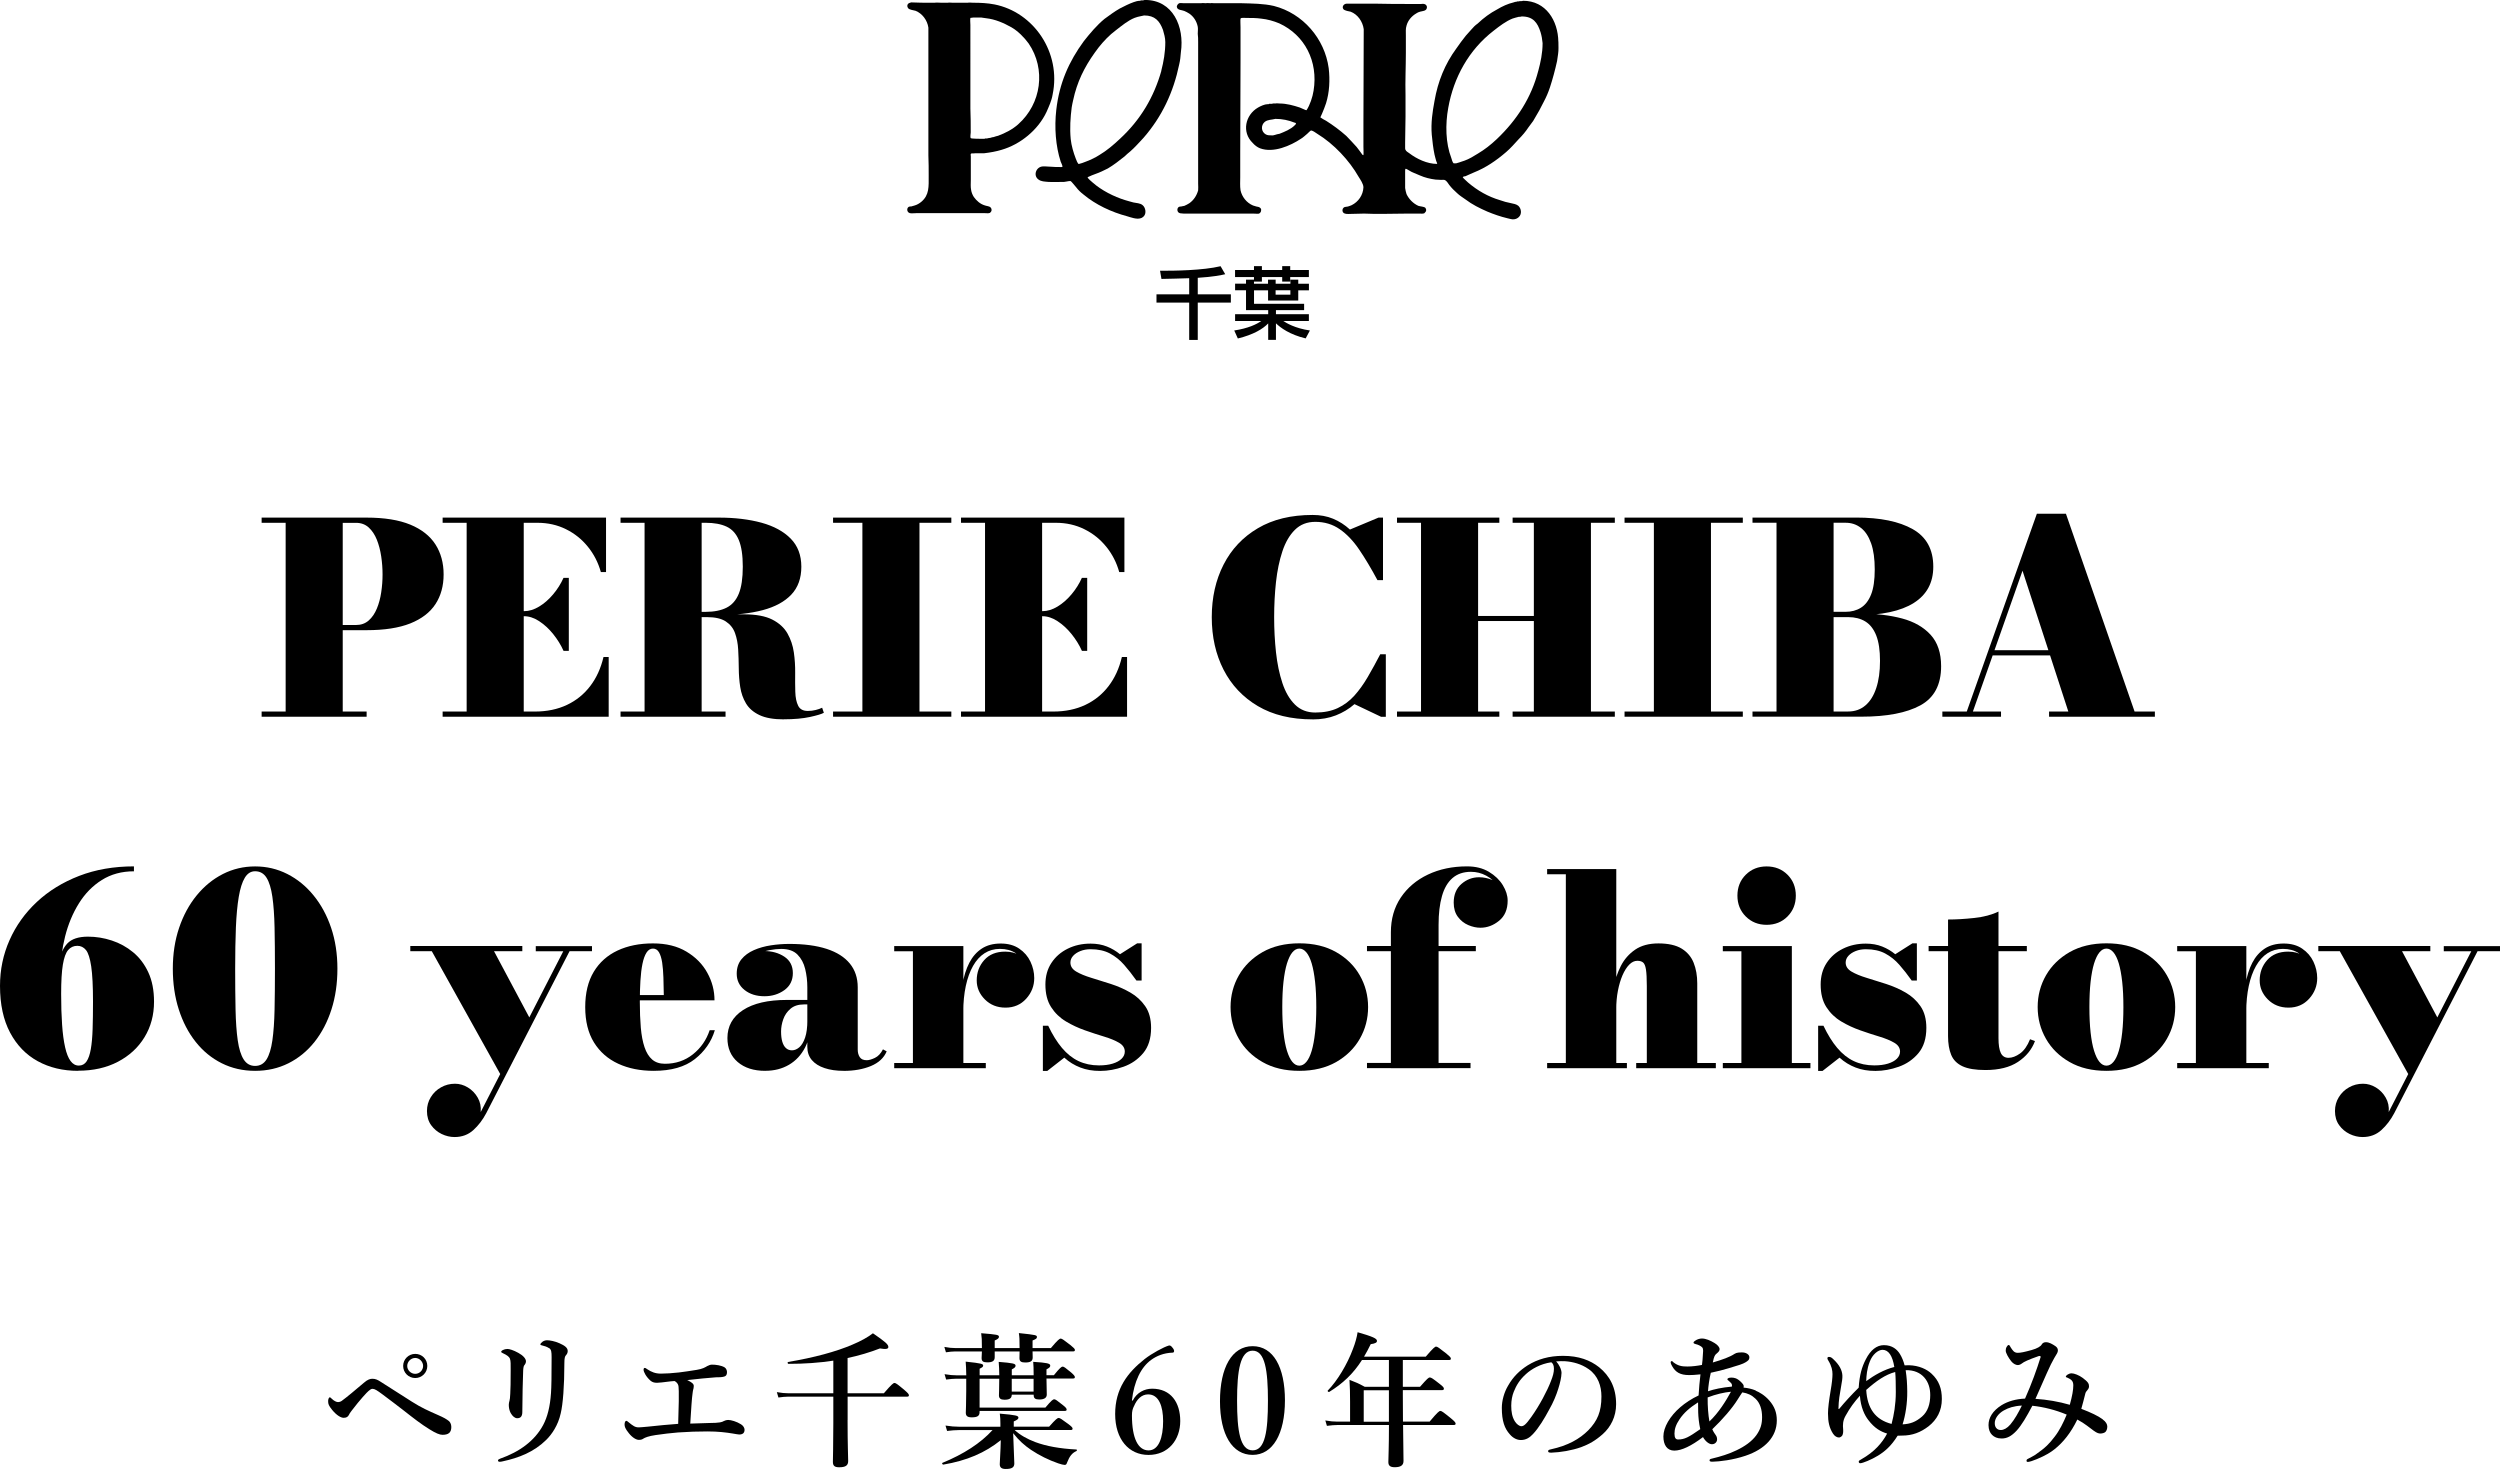 <?xml version="1.0" encoding="UTF-8"?><svg id="_レイヤー_2" xmlns="http://www.w3.org/2000/svg" viewBox="0 0 583.84 343.07"><defs><style>.cls-1{fill-rule:evenodd;}</style></defs><g id="_レイヤー_2-2"><path d="m85.62,120.88c4.15,0,7.55.55,10.2,1.64,2.65,1.1,4.6,2.64,5.87,4.62,1.27,1.98,1.91,4.32,1.91,7.01s-.64,5-1.91,6.94c-1.27,1.94-3.23,3.44-5.87,4.5-2.65,1.05-6.04,1.58-10.2,1.58h-5.58v19h5.58v1.21h-24.52v-1.21h5.61v-44.08h-5.61v-1.21h24.52Zm-5.58,25.08h3.1c1.18,0,2.16-.35,2.96-1.05.8-.7,1.43-1.63,1.91-2.79.48-1.16.82-2.43,1.02-3.81.21-1.38.31-2.77.31-4.15s-.1-2.78-.31-4.2c-.21-1.42-.55-2.72-1.02-3.91-.48-1.19-1.11-2.14-1.91-2.87-.8-.72-1.78-1.08-2.96-1.08h-3.1v23.87Z"/><path d="m103.37,167.38v-1.21h5.61v-44.08h-5.61v-1.21h38.16v12.71h-1.21c-.62-2.21-1.63-4.19-3.04-5.92-1.41-1.74-3.11-3.1-5.12-4.09-2-.99-4.22-1.49-6.63-1.49h-3.22v44.08h2.6c2.81,0,5.31-.52,7.49-1.55,2.18-1.03,3.99-2.5,5.44-4.4,1.45-1.9,2.48-4.16,3.1-6.79h1.21v13.95h-38.78Zm28.24-15.38c-.62-1.38-1.43-2.69-2.42-3.92-.99-1.23-2.08-2.23-3.27-3.01-1.19-.78-2.36-1.16-3.52-1.16h-1.77v-1.18h1.77c1.16,0,2.33-.36,3.5-1.07,1.18-.71,2.27-1.66,3.27-2.85,1-1.19,1.81-2.47,2.43-3.86h1.24v17.05h-1.24Z"/><path d="m156.14,143.63v-.74h8.65c1.98,0,3.62-.33,4.9-.98,1.28-.65,2.23-1.74,2.85-3.27.62-1.53.93-3.63.93-6.29s-.31-4.74-.93-6.23c-.62-1.49-1.57-2.53-2.85-3.13-1.28-.6-2.91-.9-4.9-.9h-19.87v-1.21h22.97c3.72,0,7.03.4,9.94,1.19,2.9.8,5.18,2.04,6.83,3.72,1.65,1.68,2.48,3.87,2.48,6.56s-.78,4.86-2.34,6.51c-1.56,1.65-3.78,2.86-6.67,3.63-2.88.76-6.3,1.15-10.25,1.15h-11.75Zm-11.22,23.75v-1.21h24.52v1.21h-24.52Zm5.61-.65v-45.35h13.33v45.35h-13.33Zm32.55,1.27c-2.42,0-4.33-.34-5.73-1.01-1.41-.67-2.45-1.58-3.13-2.71-.68-1.14-1.13-2.41-1.35-3.83-.22-1.42-.33-2.88-.34-4.39-.01-1.51-.06-2.97-.14-4.39-.08-1.42-.33-2.69-.74-3.83-.41-1.14-1.13-2.04-2.15-2.71-1.02-.67-2.49-1.01-4.39-1.01h-8.96v-.65h17.64c2.77,0,4.96.41,6.56,1.22,1.6.82,2.79,1.9,3.55,3.24.76,1.34,1.26,2.82,1.49,4.42.23,1.6.33,3.2.31,4.8-.02,1.6-.01,3.07.03,4.42.04,1.34.26,2.42.67,3.24.4.82,1.15,1.22,2.25,1.22.64,0,1.25-.07,1.83-.22.58-.14,1.08-.32,1.52-.53l.4,1.18c-.5.29-1.58.61-3.25.98-1.67.36-3.69.54-6.05.54Z"/><path d="m194.55,167.38v-1.21h6.85v-44.08h-6.85v-1.21h27.62v1.21h-7.44v44.08h7.44v1.21h-27.62Z"/><path d="m224.43,167.38v-1.21h5.61v-44.08h-5.61v-1.21h38.16v12.71h-1.21c-.62-2.21-1.63-4.19-3.04-5.92-1.41-1.74-3.11-3.1-5.12-4.09-2-.99-4.22-1.49-6.63-1.49h-3.22v44.08h2.6c2.81,0,5.31-.52,7.49-1.55,2.18-1.03,3.99-2.5,5.44-4.4,1.45-1.9,2.48-4.16,3.1-6.79h1.21v13.95h-38.78Zm28.24-15.38c-.62-1.38-1.43-2.69-2.42-3.92-.99-1.23-2.08-2.23-3.27-3.01-1.19-.78-2.36-1.16-3.52-1.16h-1.77v-1.18h1.77c1.16,0,2.33-.36,3.5-1.07,1.18-.71,2.27-1.66,3.27-2.85,1-1.19,1.81-2.47,2.43-3.86h1.24v17.05h-1.24Z"/><path d="m306.55,168c-5.02,0-9.28-1.03-12.79-3.1-3.5-2.07-6.17-4.9-8.01-8.49-1.84-3.6-2.76-7.69-2.76-12.28s.92-8.68,2.76-12.28c1.84-3.6,4.51-6.43,8.01-8.49,3.5-2.07,7.76-3.1,12.79-3.1,1.76,0,3.35.29,4.77.88,1.43.59,2.74,1.43,3.94,2.53l6.67-2.79h1.05v14.6h-1.3c-1.45-2.71-2.87-5.08-4.26-7.13-1.39-2.05-2.91-3.64-4.56-4.77-1.64-1.14-3.54-1.71-5.69-1.71-1.92,0-3.51.62-4.76,1.86-1.25,1.24-2.23,2.92-2.93,5.04-.7,2.12-1.2,4.5-1.49,7.15-.29,2.65-.43,5.38-.43,8.22s.14,5.54.43,8.2c.29,2.66.79,5.04,1.49,7.16.7,2.12,1.68,3.8,2.93,5.04,1.25,1.24,2.84,1.86,4.76,1.86,2.03,0,3.77-.35,5.24-1.04,1.47-.69,2.76-1.66,3.88-2.9,1.12-1.24,2.15-2.69,3.12-4.34.96-1.65,1.94-3.43,2.93-5.33h1.3v14.6h-1.12l-6.2-2.95c-1.28,1.12-2.73,1.99-4.34,2.62-1.61.63-3.42.95-5.42.95Z"/><path d="m377.12,120.88v1.21h-5.58v44.08h5.58v1.21h-23.87v-1.21h4.96v-21.14h-13.02v21.14h4.96v1.21h-23.9v-1.21h5.61v-44.08h-5.61v-1.21h23.9v1.21h-4.96v21.76h13.02v-21.76h-4.96v-1.21h23.87Z"/><path d="m379.39,167.38v-1.21h6.85v-44.08h-6.85v-1.21h27.62v1.21h-7.44v44.08h7.44v1.21h-27.62Z"/><path d="m425.42,143.69v-.81h5.58c1.36,0,2.56-.31,3.58-.95,1.02-.63,1.82-1.66,2.39-3.1.57-1.44.85-3.38.85-5.84s-.28-4.5-.85-6.11c-.57-1.61-1.36-2.82-2.39-3.61-1.02-.8-2.22-1.19-3.58-1.19h-21.73v-1.21h24.24c5.6,0,10,.9,13.19,2.71,3.19,1.81,4.79,4.73,4.79,8.76,0,3.72-1.51,6.54-4.54,8.46-3.03,1.92-7.51,2.88-13.44,2.88h-8.09Zm-16.15,23.68v-1.21h22.35c1.57,0,2.91-.47,4.01-1.41,1.11-.94,1.95-2.29,2.54-4.06.59-1.77.88-3.88.88-6.34s-.29-4.44-.88-5.94c-.59-1.5-1.44-2.59-2.54-3.27-1.11-.68-2.44-1.02-4.01-1.02h-6.2v-.81h9.3c3.53,0,6.7.38,9.5,1.13,2.8.75,5.02,2.03,6.65,3.81,1.63,1.79,2.45,4.23,2.45,7.33,0,4.34-1.62,7.39-4.85,9.15-3.23,1.76-7.82,2.64-13.75,2.64h-25.45Zm5.61-.65v-45.2h13.33v45.2h-13.33Z"/><path d="m482.47,119.98l16.03,46.19h4.74v1.21h-24.71v-1.21h4.5l-10.7-32.89-11.59,32.89h6.57v1.21h-13.7v-1.21h5.7l16.37-46.19h6.79Zm-17.86,33.08v-1.21h18.04v1.21h-18.04Z"/><path d="m18.23,250.08c-3.53,0-6.67-.75-9.41-2.25-2.74-1.5-4.89-3.72-6.46-6.67-1.57-2.95-2.36-6.59-2.36-10.93,0-3.76.74-7.32,2.23-10.68,1.49-3.36,3.61-6.33,6.37-8.91,2.76-2.58,6.06-4.61,9.89-6.09,3.83-1.48,8.1-2.22,12.79-2.22v1.15c-2.85,0-5.35.68-7.5,2.03-2.15,1.35-3.94,3.18-5.36,5.47-1.43,2.29-2.5,4.87-3.22,7.72-.72,2.85-1.08,5.76-1.08,8.71l.16,4.68c0,2.71.07,5.1.22,7.19.14,2.09.38,3.84.7,5.27s.74,2.5,1.27,3.22c.53.72,1.17,1.08,1.94,1.08s1.37-.33,1.81-.98c.44-.65.77-1.61.99-2.87.22-1.26.36-2.82.42-4.68.06-1.86.09-3.99.09-6.39,0-3.62-.14-6.37-.42-8.25-.28-1.88-.69-3.15-1.22-3.81-.54-.66-1.21-.99-2.02-.99-.87,0-1.58.33-2.14.98-.56.65-.97,1.79-1.24,3.41-.27,1.62-.4,3.89-.4,6.8h-.9c0-2.83.14-5.24.43-7.22.29-1.98.94-3.5,1.94-4.54,1-1.04,2.6-1.57,4.79-1.57,1.88,0,3.74.3,5.56.9,1.83.6,3.49,1.51,4.98,2.74,1.49,1.23,2.68,2.8,3.56,4.71.89,1.91,1.33,4.19,1.33,6.84,0,3.1-.74,5.86-2.22,8.29-1.48,2.43-3.55,4.34-6.22,5.74s-5.77,2.09-9.3,2.09Z"/><path d="m59.57,250.08c-2.83,0-5.42-.59-7.78-1.77-2.36-1.18-4.39-2.84-6.09-4.99-1.71-2.15-3.02-4.68-3.95-7.58-.93-2.9-1.39-6.08-1.39-9.53s.49-6.63,1.47-9.53c.98-2.9,2.35-5.43,4.11-7.58,1.76-2.15,3.8-3.81,6.12-4.99,2.33-1.18,4.83-1.77,7.52-1.77s5.19.59,7.52,1.77c2.33,1.18,4.37,2.84,6.12,4.99,1.76,2.15,3.13,4.68,4.11,7.58.98,2.9,1.47,6.08,1.47,9.53s-.46,6.63-1.39,9.53c-.93,2.9-2.25,5.43-3.95,7.58-1.71,2.15-3.74,3.81-6.09,4.99-2.36,1.18-4.95,1.77-7.78,1.77Zm0-1.15c1.16,0,2.05-.51,2.68-1.52.63-1.01,1.08-2.5,1.36-4.45.28-1.95.45-4.33.51-7.15.06-2.81.09-6.01.09-9.61s-.03-6.8-.09-9.61c-.06-2.81-.23-5.19-.51-7.15-.28-1.95-.73-3.44-1.36-4.45-.63-1.01-1.52-1.52-2.68-1.52-.99,0-1.79.51-2.4,1.52-.61,1.01-1.08,2.5-1.41,4.45-.33,1.95-.55,4.34-.67,7.15-.11,2.81-.17,6.01-.17,9.61s.03,6.8.09,9.61c.06,2.81.23,5.19.51,7.15.28,1.95.74,3.44,1.38,4.45.64,1.01,1.53,1.52,2.67,1.52Z"/><path d="m115.37,222.14l8.56,16.06-6.94,12.93-16.15-28.99h-5.02v-1.21h26.16v1.21h-6.6Zm22.88-1.21v1.21h-5.24l-19.47,37.85c-.81,1.53-1.8,2.84-2.99,3.92-1.19,1.08-2.65,1.63-4.39,1.63-1.03,0-2.04-.24-3.02-.71-.98-.48-1.8-1.16-2.45-2.06-.65-.9-.98-2-.98-3.3,0-1.2.3-2.28.9-3.25.6-.97,1.39-1.74,2.39-2.29.99-.56,2.08-.84,3.25-.84,1.05,0,2.06.29,3.01.87.95.58,1.72,1.36,2.29,2.36.58.99.82,2.12.71,3.38l19.28-37.54h-6.42v-1.21h13.11Z"/><path d="m152.67,250.08c-3.12,0-5.89-.55-8.29-1.66-2.41-1.11-4.29-2.76-5.66-4.96-1.36-2.2-2.05-4.95-2.05-8.26s.67-6.06,2-8.26c1.33-2.2,3.19-3.85,5.56-4.96,2.38-1.11,5.13-1.66,8.25-1.66s5.69.64,7.83,1.92c2.14,1.28,3.77,2.93,4.88,4.96,1.12,2.03,1.67,4.16,1.67,6.42h-26.07v-1.24h14.23c-.02-1.43-.05-2.79-.09-4.09-.04-1.3-.14-2.46-.29-3.49-.16-1.02-.4-1.82-.74-2.4-.34-.58-.81-.87-1.41-.87s-1.1.31-1.5.93c-.4.62-.72,1.49-.95,2.62-.23,1.13-.39,2.44-.48,3.95-.09,1.51-.14,3.15-.14,4.93,0,2.23.08,4.24.23,6.03.16,1.79.44,3.31.87,4.57.42,1.26,1.02,2.22,1.78,2.88.76.66,1.76.99,2.98.99,2.5,0,4.68-.73,6.53-2.2,1.85-1.47,3.16-3.35,3.92-5.64h1.21c-.81,2.69-2.37,4.94-4.68,6.76-2.32,1.82-5.51,2.73-9.58,2.73Z"/><path d="m178.71,250.08c-2.69,0-4.83-.69-6.43-2.06-1.6-1.37-2.4-3.24-2.4-5.6,0-2.77,1.21-4.94,3.64-6.53,2.43-1.58,5.84-2.37,10.25-2.37h7.66v1.05h-3.69c-1.3,0-2.35.34-3.13,1.01-.79.67-1.35,1.49-1.69,2.46-.34.97-.51,1.92-.51,2.85s.09,1.72.28,2.37c.19.65.47,1.15.85,1.5.38.35.85.53,1.41.53.6,0,1.17-.24,1.72-.71.55-.48,1-1.23,1.35-2.26.35-1.03.53-2.39.53-4.06h.84c0,2.46-.46,4.57-1.36,6.34-.91,1.77-2.17,3.12-3.77,4.06-1.6.94-3.45,1.41-5.53,1.41Zm18.32,0c-1.69,0-3.18-.21-4.46-.64-1.28-.42-2.27-1.05-2.98-1.88-.7-.83-1.05-1.85-1.05-3.07v-13.92c0-1.49-.17-2.91-.5-4.28-.33-1.36-.93-2.48-1.8-3.36-.87-.88-2.13-1.32-3.78-1.32-.81,0-1.72.09-2.73.28s-1.99.5-2.93.95c-.94.44-1.71,1.03-2.32,1.77-.61.73-.92,1.66-.92,2.77h-1.46c0-1.53.63-2.79,1.89-3.78,1.26-.99,2.77-1.49,4.53-1.49s3.35.44,4.67,1.32c1.31.88,1.97,2.15,1.97,3.83s-.66,3.02-1.98,3.97c-1.32.95-2.87,1.43-4.65,1.43-1.88,0-3.43-.49-4.65-1.46-1.22-.97-1.83-2.24-1.83-3.81,0-1.34.37-2.46,1.1-3.36.73-.9,1.71-1.61,2.91-2.14,1.21-.53,2.53-.9,3.97-1.12,1.44-.22,2.87-.33,4.29-.33,3.45,0,6.37.39,8.74,1.16s4.18,1.92,5.41,3.43c1.23,1.51,1.84,3.36,1.84,5.55v14.54c0,.7.16,1.29.48,1.77.32.48.86.71,1.63.71.5,0,1.13-.18,1.89-.54.76-.36,1.4-1.03,1.89-2l.87.47c-.64,1.53-1.87,2.67-3.69,3.43-1.82.75-3.94,1.13-6.36,1.13Z"/><path d="m224.98,220.94v27.31h5.24v1.21h-21.39v-1.21h4.37v-26.1h-4.37v-1.21h16.15Zm-.71,15.38c0-2.31.17-4.45.5-6.4.33-1.95.86-3.64,1.6-5.07s1.71-2.53,2.91-3.32c1.21-.79,2.68-1.18,4.42-1.18s3.16.4,4.32,1.19c1.17.8,2.05,1.81,2.63,3.05s.88,2.52.88,3.84c0,1.82-.63,3.42-1.88,4.81-1.25,1.38-2.86,2.08-4.82,2.08s-3.55-.64-4.82-1.91c-1.27-1.27-1.91-2.75-1.91-4.45,0-1.84.58-3.42,1.75-4.74,1.17-1.32,2.81-1.98,4.91-1.98,1.3,0,2.46.3,3.47.9,1.01.6,1.8,1.37,2.37,2.33.57.95.85,1.94.85,2.98h-1.21c0-1.16-.26-2.26-.77-3.3-.52-1.04-1.28-1.9-2.28-2.56-1-.66-2.23-.99-3.67-.99-1.34,0-2.54.34-3.6,1.02-1.05.68-1.95,1.67-2.68,2.96-.73,1.29-1.3,2.85-1.69,4.67-.39,1.82-.59,3.84-.59,6.08h-.71Z"/><path d="m243.55,250.08v-10.54h1.24c.99,2.09,2.07,3.82,3.22,5.19,1.16,1.37,2.44,2.4,3.86,3.07,1.42.67,3.01,1.01,4.79,1.01,1.24,0,2.31-.14,3.21-.42.9-.28,1.59-.66,2.08-1.15.49-.49.73-1.04.73-1.66,0-.85-.45-1.53-1.35-2.06-.9-.53-2.05-1-3.46-1.43-1.41-.42-2.89-.91-4.46-1.46-1.57-.55-3.06-1.24-4.48-2.09-1.42-.85-2.57-1.96-3.46-3.35-.89-1.38-1.33-3.14-1.33-5.27,0-1.94.47-3.63,1.41-5.05.94-1.43,2.21-2.53,3.81-3.32,1.6-.79,3.37-1.18,5.32-1.18,1.43,0,2.7.23,3.83.68,1.13.45,2.14,1.05,3.05,1.8l4-2.54h1.05v8.68h-1.21c-.95-1.34-1.91-2.57-2.88-3.67-.97-1.11-2.08-1.99-3.32-2.65-1.24-.66-2.74-.99-4.5-.99-.87,0-1.66.14-2.37.42-.71.28-1.28.65-1.71,1.12-.42.46-.64.99-.64,1.57,0,.87.45,1.57,1.36,2.11.91.54,2.08,1.02,3.52,1.46,1.44.43,2.96.91,4.56,1.43,1.6.52,3.12,1.18,4.54,2,1.43.82,2.59,1.89,3.5,3.21.91,1.32,1.36,3.01,1.36,5.05,0,2.46-.62,4.42-1.84,5.89-1.23,1.47-2.76,2.53-4.59,3.18-1.83.65-3.64.98-5.44.98s-3.27-.26-4.65-.79c-1.38-.53-2.64-1.3-3.75-2.31l-3.97,3.1h-1.05Z"/><path d="m303.44,250.08c-3.33,0-6.19-.68-8.59-2.05-2.4-1.36-4.24-3.17-5.53-5.43-1.29-2.25-1.94-4.72-1.94-7.41s.65-5.16,1.94-7.41c1.29-2.25,3.14-4.06,5.53-5.43,2.4-1.36,5.26-2.05,8.59-2.05s6.19.68,8.59,2.05c2.4,1.36,4.24,3.17,5.53,5.43,1.29,2.25,1.94,4.72,1.94,7.41s-.65,5.16-1.94,7.41c-1.29,2.25-3.14,4.06-5.53,5.43-2.4,1.36-5.26,2.05-8.59,2.05Zm0-1.21c.6,0,1.15-.29,1.64-.88.5-.59.91-1.46,1.25-2.6.34-1.15.6-2.57.79-4.28.19-1.71.28-3.67.28-5.91s-.09-4.2-.28-5.91c-.19-1.71-.45-3.13-.79-4.28-.34-1.15-.76-2.01-1.25-2.6-.5-.59-1.04-.88-1.64-.88s-1.14.29-1.63.88c-.49.59-.9,1.46-1.26,2.6-.35,1.15-.62,2.57-.81,4.28-.19,1.71-.28,3.67-.28,5.91s.09,4.2.28,5.91c.19,1.71.45,3.13.81,4.28s.77,2.01,1.26,2.6c.49.59,1.03.88,1.63.88Z"/><path d="m319.24,222.14v-1.21h25.42v1.21h-25.42Zm0,27.31v-1.21h24.18v1.21h-24.18Zm5.58,0v-31.71c0-3.12.77-5.83,2.32-8.14,1.55-2.3,3.66-4.09,6.34-5.36,2.68-1.27,5.72-1.91,9.13-1.91,1.98,0,3.68.42,5.1,1.27,1.42.85,2.5,1.89,3.25,3.12.75,1.23,1.13,2.43,1.13,3.61,0,2.05-.67,3.61-2,4.7s-2.79,1.63-4.36,1.63c-.93,0-1.88-.21-2.84-.62-.96-.41-1.77-1.05-2.42-1.92-.65-.87-.98-1.97-.98-3.32,0-1.86.6-3.31,1.8-4.36,1.2-1.04,2.57-1.57,4.12-1.57,1.07,0,2.12.22,3.13.65s1.84,1.06,2.5,1.88c.65.82.98,1.79.98,2.93h-1.18c0-1.26-.35-2.4-1.04-3.41-.69-1.01-1.6-1.82-2.71-2.42-1.12-.6-2.3-.9-3.57-.9-1.76,0-3.19.49-4.31,1.46-1.12.97-1.94,2.38-2.46,4.22-.53,1.84-.79,4.07-.79,6.7v33.48h-11.16Z"/><path d="m361.31,249.46v-1.21h4.37v-44.08h-4.37v-1.21h16.15v45.29h2.48v1.21h-18.63Zm20.8,0v-1.21h2.48v-17.98c0-1.74-.07-3.02-.2-3.86-.13-.84-.36-1.38-.68-1.64-.32-.26-.77-.39-1.35-.39-.66,0-1.29.3-1.88.9-.59.6-1.11,1.43-1.57,2.48-.45,1.05-.81,2.26-1.07,3.61-.26,1.35-.39,2.79-.39,4.29h-1.08c0-1.59.16-3.28.48-5.05.32-1.78.88-3.45,1.67-5.01.79-1.56,1.91-2.83,3.33-3.81,1.43-.98,3.24-1.47,5.46-1.47s4.1.4,5.41,1.21c1.31.81,2.25,1.91,2.81,3.32.56,1.41.84,3.01.84,4.8v18.6h4.34v1.21h-18.6Z"/><path d="m418.46,220.94v27.31h4.34v1.21h-20.46v-1.21h4.34v-26.1h-4.34v-1.21h16.12Zm-5.89-4.96c-1.94,0-3.57-.65-4.87-1.95-1.3-1.3-1.95-2.92-1.95-4.87s.65-3.59,1.95-4.88c1.3-1.29,2.92-1.94,4.87-1.94s3.59.65,4.88,1.94c1.29,1.29,1.94,2.92,1.94,4.88s-.65,3.56-1.94,4.87c-1.29,1.3-2.92,1.95-4.88,1.95Z"/><path d="m424.6,250.08v-10.54h1.24c.99,2.09,2.07,3.82,3.22,5.19,1.16,1.37,2.44,2.4,3.86,3.07,1.42.67,3.01,1.01,4.79,1.01,1.24,0,2.31-.14,3.21-.42.9-.28,1.59-.66,2.08-1.15.49-.49.73-1.04.73-1.66,0-.85-.45-1.53-1.35-2.06-.9-.53-2.05-1-3.46-1.43-1.41-.42-2.89-.91-4.46-1.46-1.57-.55-3.06-1.24-4.48-2.09-1.42-.85-2.57-1.96-3.46-3.35-.89-1.38-1.33-3.14-1.33-5.27,0-1.94.47-3.63,1.41-5.05.94-1.43,2.21-2.53,3.81-3.32,1.6-.79,3.37-1.18,5.32-1.18,1.43,0,2.7.23,3.83.68,1.13.45,2.14,1.05,3.05,1.8l4-2.54h1.05v8.68h-1.21c-.95-1.34-1.91-2.57-2.88-3.67-.97-1.11-2.08-1.99-3.32-2.65-1.24-.66-2.74-.99-4.5-.99-.87,0-1.66.14-2.37.42-.71.28-1.28.65-1.71,1.12-.42.46-.64.99-.64,1.57,0,.87.45,1.57,1.36,2.11.91.54,2.08,1.02,3.52,1.46,1.44.43,2.96.91,4.56,1.43,1.6.52,3.12,1.18,4.54,2,1.43.82,2.59,1.89,3.5,3.21.91,1.32,1.36,3.01,1.36,5.05,0,2.46-.62,4.42-1.84,5.89-1.23,1.47-2.76,2.53-4.59,3.18-1.83.65-3.64.98-5.44.98s-3.27-.26-4.65-.79c-1.38-.53-2.64-1.3-3.75-2.31l-3.97,3.1h-1.05Z"/><path d="m450.4,222.14v-1.21h22.94v1.21h-22.94Zm13.27,27.75c-2.31,0-4.1-.29-5.36-.88-1.26-.59-2.14-1.47-2.63-2.65s-.74-2.65-.74-4.4v-27.22c1.86,0,3.9-.12,6.12-.36,2.22-.24,4.11-.74,5.66-1.5v29.57c0,1.55.18,2.7.54,3.46.36.75.97,1.13,1.81,1.13s1.74-.34,2.68-1.01c.94-.67,1.72-1.78,2.34-3.33l1.15.43c-.74,1.98-2.07,3.61-3.98,4.87-1.91,1.26-4.44,1.89-7.58,1.89Z"/><path d="m491.93,250.08c-3.33,0-6.19-.68-8.59-2.05-2.4-1.36-4.24-3.17-5.53-5.43-1.29-2.25-1.94-4.72-1.94-7.41s.65-5.16,1.94-7.41c1.29-2.25,3.14-4.06,5.53-5.43,2.4-1.36,5.26-2.05,8.59-2.05s6.19.68,8.59,2.05c2.4,1.36,4.24,3.17,5.53,5.43,1.29,2.25,1.94,4.72,1.94,7.41s-.65,5.16-1.94,7.41c-1.29,2.25-3.14,4.06-5.53,5.43-2.4,1.36-5.26,2.05-8.59,2.05Zm0-1.21c.6,0,1.15-.29,1.64-.88.5-.59.91-1.46,1.25-2.6.34-1.15.6-2.57.79-4.28.19-1.71.28-3.67.28-5.91s-.09-4.2-.28-5.91c-.19-1.71-.45-3.13-.79-4.28-.34-1.15-.76-2.01-1.25-2.6-.5-.59-1.04-.88-1.64-.88s-1.14.29-1.63.88c-.49.59-.9,1.46-1.26,2.6-.35,1.15-.62,2.57-.81,4.28-.19,1.71-.28,3.67-.28,5.91s.09,4.2.28,5.91c.19,1.71.45,3.13.81,4.28s.77,2.01,1.26,2.6c.49.59,1.03.88,1.63.88Z"/><path d="m524.6,220.94v27.31h5.24v1.21h-21.39v-1.21h4.37v-26.1h-4.37v-1.21h16.15Zm-.71,15.38c0-2.31.17-4.45.5-6.4.33-1.95.86-3.64,1.6-5.07s1.71-2.53,2.91-3.32c1.21-.79,2.68-1.18,4.42-1.18s3.16.4,4.32,1.19c1.17.8,2.05,1.81,2.63,3.05s.88,2.52.88,3.84c0,1.82-.63,3.42-1.88,4.81-1.25,1.38-2.86,2.08-4.82,2.08s-3.55-.64-4.82-1.91c-1.27-1.27-1.91-2.75-1.91-4.45,0-1.84.58-3.42,1.75-4.74,1.17-1.32,2.81-1.98,4.91-1.98,1.3,0,2.46.3,3.47.9,1.01.6,1.8,1.37,2.37,2.33.57.95.85,1.94.85,2.98h-1.21c0-1.16-.26-2.26-.77-3.3-.52-1.04-1.28-1.9-2.28-2.56-1-.66-2.23-.99-3.67-.99-1.34,0-2.54.34-3.6,1.02-1.05.68-1.95,1.67-2.68,2.96-.73,1.29-1.3,2.85-1.69,4.67-.39,1.82-.59,3.84-.59,6.08h-.71Z"/><path d="m560.96,222.14l8.56,16.06-6.94,12.93-16.15-28.99h-5.02v-1.21h26.16v1.21h-6.6Zm22.88-1.21v1.21h-5.24l-19.47,37.85c-.81,1.53-1.8,2.84-2.99,3.92-1.19,1.08-2.65,1.63-4.39,1.63-1.03,0-2.04-.24-3.02-.71-.98-.48-1.8-1.16-2.45-2.06-.65-.9-.98-2-.98-3.3,0-1.2.3-2.28.9-3.25.6-.97,1.39-1.74,2.39-2.29.99-.56,2.08-.84,3.25-.84,1.05,0,2.06.29,3.01.87.95.58,1.72,1.36,2.29,2.36.58.99.82,2.12.71,3.38l19.28-37.54h-6.42v-1.21h13.11Z"/><path d="m79.8,327.16c1.22-.88,3.16-2.52,5.2-4.25.85-.75,1.46-.92,1.97-.92.75,0,1.26.27,1.94.71,2.89,1.84,5.17,3.3,7.31,4.66,2.24,1.43,3.91,2.14,5.98,3.06,1.56.68,2.04.99,2.62,1.43.24.2.58.68.58,1.39,0,1.33-.68,1.84-2.07,1.84-.65,0-1.56-.37-3.03-1.29-1.94-1.19-3.77-2.62-6.15-4.49-1.43-1.09-2.99-2.31-4.93-3.74-1.16-.85-1.7-1.22-2.24-1.22-.27,0-.58.2-.92.51-.31.24-1.94,1.97-3.91,4.56-.41.51-.54.75-.65.99-.24.51-.65.71-1.26.71-.51,0-1.53-.44-2.69-1.87-.78-.99-.92-1.29-.92-2.07,0-.41.2-.85.37-.85.14,0,.2.07.37.24.65.65,1.22.88,1.6.88.2,0,.51-.07.82-.27Zm19.99-8.16c0,1.56-1.26,2.82-2.82,2.82s-2.82-1.26-2.82-2.82,1.26-2.82,2.82-2.82,2.82,1.22,2.82,2.82Zm-4.69,0c0,.99.85,1.84,1.87,1.84s1.84-.85,1.84-1.84-.85-1.87-1.84-1.87-1.87.85-1.87,1.87Z"/><path d="m128.24,314.85c-.58-.37-1.09-.51-1.67-.65-.31-.07-.37-.1-.37-.24,0-.2.27-.44.54-.65.31-.2.65-.31,1.02-.31.58,0,1.8.2,2.92.71,1.12.51,1.9.99,1.9,1.8,0,.31-.1.68-.41.99-.24.24-.37.68-.37,1.87,0,5.3-.34,9.62-.85,11.69-.61,2.82-2.11,4.96-3.4,6.22-2.86,2.82-6.36,4.18-10.16,5-.34.07-.44.1-.65.1-.31,0-.44-.1-.44-.31,0-.17.14-.27.48-.41,4.56-1.6,8.09-4.18,10.06-7.85.99-1.84,1.63-4.32,1.84-7.51.1-1.46.14-3.77.14-8.33,0-1.29-.07-1.8-.58-2.14Zm-9.15,2.45c-.17-.44-.65-.82-1.67-1.29-.27-.14-.37-.17-.37-.34,0-.1.14-.27.37-.37.41-.2.78-.27,1.09-.27.44,0,1.39.27,2.55.92,1.12.61,1.77,1.36,1.77,1.97,0,.37-.2.71-.41.95-.1.14-.2.44-.24,1.16-.1,2.69-.17,5.54-.2,9.72,0,1.02-.41,1.46-1.19,1.46-.54,0-1.09-.44-1.53-1.22-.31-.58-.44-1.26-.44-1.9,0-.31.07-.68.17-.99.07-.24.14-.75.17-1.56.07-1.29.1-2.69.1-5.41,0-1.53.03-2.28-.17-2.82Z"/><path d="m168.09,332.19c.41-.07.78-.2.99-.34.14-.1.61-.24,1.02-.24.61,0,1.94.37,2.96,1.02.54.34.82.85.82,1.26,0,.71-.37,1.12-1.26,1.12-.31,0-.85-.14-1.56-.24-1.46-.24-3.33-.48-5.85-.48-2.21,0-4.45.07-6.87.24-1.67.14-3.4.34-5.24.61-1.63.24-2.48.58-2.89.85-.24.17-.51.27-1.02.27-.58,0-1.5-.51-2.31-1.53-.88-1.09-1.02-1.56-1.02-2.07,0-.48.17-.85.41-.85.14,0,.2.07.41.24,1.22.99,1.63,1.29,2.52,1.29.41,0,.95-.07,2.14-.17,2.55-.27,4.62-.48,7.04-.65.07-2.04.1-3.67.14-5.27v-2.35c0-.85-.07-1.39-.2-1.6-.14-.27-.34-.54-.78-.78-.31.03-.58.03-.88.07-1.9.24-2.75.34-3.23.34-.65,0-1.09-.14-1.5-.48-1.05-.92-1.63-2.07-1.63-2.55,0-.31.1-.44.27-.44s.31.1.65.34c.88.58,1.8.99,3.13.99,1.22,0,2.58-.1,4.18-.27,1.26-.17,2.62-.34,4.18-.61,1.33-.2,2.01-.61,2.45-.88.37-.2.78-.34,1.09-.34.92,0,2.21.17,2.99.65.37.24.54.75.54,1.09,0,.61-.2.92-.65,1.05-.61.17-1.29.17-1.94.17-2.01.14-4.15.37-6.7.65.24.1.48.24.82.44.65.41.71.68.71.95,0,.41-.07.61-.14.85-.03.14-.1.44-.14.85-.17,1.16-.31,3.37-.54,7.07,1.73-.07,2.99-.1,4.45-.14,1.39-.03,1.73-.03,2.45-.14Z"/><path d="m197.94,331.61c0,6.02.14,8.46.14,9.59,0,1.05-.61,1.46-2.11,1.46-1.02,0-1.46-.31-1.46-1.26,0-.88.1-3.6.1-9.01v-6.22h-10.54c-.68,0-1.36.07-2.28.2l-.37-1.26c1.09.2,1.9.27,2.72.27h10.47v-7.62c-3.3.51-6.8.75-10.5.75-.17,0-.24-.41-.07-.44,6.09-1.02,11.22-2.41,15.03-4.05,1.97-.82,3.6-1.73,4.79-2.65,2.82,1.94,3.6,2.58,3.6,3.2,0,.41-.41.61-1.97.34-2.35.92-4.9,1.67-7.55,2.24v8.23h8.47c1.84-2.14,2.24-2.41,2.48-2.41.31,0,.68.27,2.35,1.67.75.65,1.02.95,1.02,1.19s-.1.34-.44.34h-13.87v5.44Z"/><path d="m236.99,333.99c1.26,1.16,2.89,2.07,4.79,2.79,2.55.95,5.71,1.53,9.59,1.73.17,0,.17.31,0,.37-.99.44-1.6,1.22-2.14,2.62-.17.48-.27.61-.61.61-.27,0-.82-.14-1.5-.37-2.24-.78-4.39-1.84-6.36-3.16-1.53-1.05-2.75-2.11-4.15-3.88.14,3.6.27,6.56.27,7.07,0,.92-.58,1.29-2.01,1.29-.99,0-1.39-.37-1.39-1.12,0-.61.2-3.16.24-5.61-3.67,2.96-7.96,4.79-13.43,5.71-.17.03-.37-.34-.2-.41,4.96-2.04,8.91-4.59,11.7-7.65h-7.92c-.82,0-1.6.07-2.69.2l-.37-1.26c1.26.2,2.18.27,3.13.27h9.69v-.78c0-.99-.03-1.33-.14-2.28,3.81.34,4.35.48,4.35.95,0,.31-.31.54-1.09.88v1.22h8.26c1.56-1.77,1.97-2.04,2.21-2.04.31,0,.71.27,2.28,1.43.71.54.99.82.99,1.05s-.1.34-.44.34h-13.05Zm4.15-18.39c.03.71.03,1.22.03,1.43,0,.85-.54,1.16-1.73,1.16-.95,0-1.36-.24-1.36-1.02,0-.14.03-.65.03-1.56h-5.81v1.33c0,.88-.51,1.22-1.73,1.22-.99,0-1.33-.27-1.33-1.02,0-.17.03-.65.07-1.53h-6.22c-.65,0-1.29.07-2.18.2l-.37-1.26c1.02.2,1.77.27,2.55.27h6.22v-.17c0-1.8-.03-2.28-.17-3.3,3.74.31,4.15.37,4.15.85,0,.31-.27.54-.99.85v1.77h5.81c0-2.21-.03-2.45-.17-3.5,4.11.44,4.22.48,4.22.95,0,.31-.27.48-1.02.78v1.77h4.28c1.63-1.94,2.04-2.21,2.28-2.21.31,0,.68.27,2.31,1.53.75.61,1.02.88,1.02,1.12s-.1.34-.44.34h-9.45Zm-4.86,10.17c-.03.78-.51,1.12-1.7,1.12-.88,0-1.29-.31-1.29-1.02,0-.37.07-1.5.07-3.74v-.14h-4.59v6.73h15.37c1.39-1.67,1.8-1.94,2.04-1.94.31,0,.68.27,2.04,1.36.61.48.88.78.88,1.02s-.1.34-.44.34h-19.89v.24c0,.92-.48,1.26-1.83,1.26-.99,0-1.39-.31-1.39-1.09,0-.48.1-2.01.1-5.07v-2.86h-2.28c-.71,0-1.46.07-2.41.2l-.37-1.26c1.16.2,2.01.27,2.86.27h2.21c-.03-1.63-.07-2.28-.14-3.2,3.88.41,4.08.54,4.08.95,0,.27-.24.41-.82.71v1.53h4.59c0-1.33-.07-2.04-.14-3.13,3.37.27,3.94.41,3.94.88,0,.34-.2.51-.88.88v1.36h5.1v-.34c0-1.46-.03-1.73-.1-2.79,3.2.2,3.98.37,3.98.88,0,.34-.2.51-.88.88v1.36h1.73c1.39-1.73,1.8-2.01,2.04-2.01.31,0,.65.27,2.01,1.39.58.51.85.82.85,1.05s-.1.34-.44.34h-6.19c.03,1.94.07,3.26.07,3.74,0,.78-.61,1.16-1.73,1.16-.95,0-1.33-.27-1.33-1.02v-.1h-5.1Zm5.1-.78v-2.99h-5.1v2.99h5.1Z"/><path d="m264.55,327.06c.95-1.87,2.75-2.75,4.52-2.75,4.32,0,6.56,3.16,6.56,7.55s-2.79,7.92-7.41,7.92-7.79-3.67-7.79-9.55,2.86-9.66,6.9-12.85c1.6-1.26,4.45-2.82,5.68-3.16.27,0,.44,0,.92.65.44.58.27,1.02-.07,1.02-2.11.07-3.77.78-5.03,1.7-2.38,1.73-3.98,5-4.49,9.49h.2Zm.24,1.39c-.27.61-.44,1.05-.44,2.11,0,5.47,1.5,8.16,3.88,8.16s3.4-2.99,3.4-6.83c0-3.47-.99-6.25-3.5-6.25-1.5,0-2.62,1.09-3.33,2.82Z"/><path d="m300.08,327.02c0,7.82-2.82,12.75-7.55,12.75s-7.62-4.69-7.62-12.54,2.79-12.85,7.62-12.85,7.55,4.9,7.55,12.65Zm-11.18.1c0,7.07.71,11.59,3.64,11.59s3.57-4.52,3.57-11.59-.68-11.69-3.57-11.69-3.64,4.59-3.64,11.69Z"/><path d="m333.85,332.02c1.87-2.24,2.28-2.52,2.52-2.52.31,0,.68.27,2.48,1.73.82.68,1.09.99,1.09,1.22s-.1.34-.44.34h-11.83c.03,3.64.1,6.94.1,8.4,0,1.02-.68,1.46-2.04,1.46-.99,0-1.5-.31-1.5-1.19s.14-3.5.14-8.67h-11.97c-.75,0-1.5.07-2.52.2l-.37-1.26c1.12.2,1.94.27,2.79.27h2.99v-4.66c0-1.7-.03-3.4-.14-5.1,1.67.65,1.94.75,3.57,1.63h5.64v-6.26h-6.29c-2.04,3.2-4.49,5.51-7.65,7.45-.14.1-.48-.17-.34-.31,2.24-2.28,4.56-6.15,5.88-9.72.54-1.39.92-2.75,1.09-3.91,3.6,1.05,4.52,1.46,4.52,2.04,0,.37-.41.61-1.46.75-.51,1.05-1.02,2.01-1.56,2.92h14.41c1.77-2.07,2.18-2.35,2.41-2.35.31,0,.68.27,2.41,1.63.78.65,1.05.92,1.05,1.16s-.1.34-.44.34h-10.78v6.26h4.01c1.73-1.97,2.01-2.18,2.28-2.18.34,0,.65.2,2.31,1.5.78.61.99.85.99,1.12,0,.24-.14.34-.51.34h-9.08v1.22c0,1.97,0,4.08.03,6.12h6.19Zm-9.49-7.34h-5.88v7.34h5.88v-7.34Z"/><path d="m364.66,320.73c0,.82-.31,2.24-.75,3.6-.44,1.43-1.16,3.2-2.14,4.9-1.05,1.97-2.41,4.25-3.77,5.68-.75.82-1.63,1.39-2.82,1.39-.85,0-1.8-.41-2.58-1.33-1.22-1.36-1.87-3.09-1.87-6.19,0-1.67.54-3.64,1.46-5.17,1.19-2.11,2.72-3.57,4.59-4.76,2.31-1.43,5-2.21,8.23-2.21,3.71,0,6.36,1.02,8.43,2.65,2.48,2.01,3.98,4.73,3.98,8.64,0,2.92-1.26,5.34-3.13,7-1.73,1.53-3.2,2.35-5.03,3.03-2.18.78-4.83,1.22-6.97,1.29-.51,0-.75-.07-.75-.34s.2-.34.65-.44c4.01-.88,6.7-2.41,8.74-4.45,2.11-2.18,3.06-4.32,3.06-7.89,0-2.41-.78-4.86-2.99-6.39-1.73-1.22-3.67-1.7-5.44-1.84-.51-.03-1.53-.03-2.14.03.65.71,1.26,1.84,1.26,2.79Zm-8.26.14c-1.53,1.36-2.31,2.72-2.89,4.18-.34.85-.58,1.97-.58,3.23,0,1.43.2,2.62.85,3.67.44.68,1.05,1.12,1.5,1.12.54,0,1.05-.34,2.35-2.18,1.9-2.65,3.74-6.15,4.56-8.33.48-1.19.71-2.07.71-2.89s-.24-1.26-.61-1.53c-2.58.37-4.69,1.63-5.88,2.72Z"/><path d="m410.02,324.78c.82.34,2.04.99,3.2,2.31,1.19,1.39,1.73,2.79,1.73,4.62,0,3.84-2.75,6.73-7.31,8.26-2.92.99-6.08,1.36-7.72,1.39-.44,0-.68-.07-.68-.31,0-.27.2-.34.54-.41,2.01-.48,4.01-1.09,5.75-1.94,1.94-.92,3.57-2.07,4.62-3.5,1.05-1.46,1.36-2.72,1.36-4.25,0-1.77-.48-3.33-1.56-4.32-.85-.82-1.8-1.26-3.06-1.46-.27.41-.54.78-1.09,1.67-1.26,2.04-3.57,4.69-5.92,6.94.34.78.61,1.05.78,1.33.24.34.34.61.34,1.05,0,.51-.41,1.12-1.22,1.12-.58,0-1.46-.58-2.07-1.67-2.72,2.07-5,3.16-6.7,3.16s-2.55-1.33-2.55-3.3c0-2.14,1.53-4.76,3.94-6.83,1.09-.95,2.72-2.04,4.28-2.75.1-1.77.24-3.23.44-4.93-1.12.14-2.18.17-2.65.17-2.11,0-3.16-.68-3.94-2.04-.14-.2-.37-.68-.37-.95,0-.14.1-.27.24-.27.2,0,.24.14.44.31,1.05.78,1.87.95,3.2.95,1.16,0,2.41-.17,3.43-.37.14-.92.14-1.39.2-2.21.03-.41.07-.78.07-1.09,0-.78-.27-.92-.88-1.26-.24-.14-.61-.24-.88-.31-.31-.07-.48-.17-.48-.34,0-.2.24-.34.44-.48.37-.27.99-.48,1.5-.48.95,0,2.01.48,2.96,1.05.68.41,1.19.95,1.19,1.46,0,.37-.27.65-.71,1.02-.37.31-.58.54-.88,2.07,2.24-.65,4.01-1.29,5.07-2.01.51-.34,1.19-.34,1.8-.34.88,0,1.67.48,1.67,1.12s-.34.85-.95,1.22c-.54.34-1.67.71-3.91,1.36-1.26.37-2.48.71-4.15,1.05-.37,1.6-.58,3.2-.65,4.32,1.43-.48,3.23-.88,5.58-1.09.03-.17.03-.27,0-.44-.03-.24-.24-.48-.71-.88-.17-.17-.34-.2-.34-.41,0-.17.27-.37.92-.37s1.33.1,2.28,1.05c.44.44.61.68.61.95,0,.1,0,.24-.03.34.95.07,1.97.31,2.86.68Zm-13.43,5.07c-.03-.71-.03-1.67-.03-2.35-2.04,1.29-3.37,2.52-4.32,3.94-.88,1.29-1.19,2.35-1.19,3.37s.31,1.36.85,1.36c1.5,0,2.45-.51,5.17-2.41-.31-1.46-.44-2.72-.48-3.91Zm2.62,2.11c2.18-2.07,3.84-4.76,5.03-6.94-1.56.14-3.5.58-5.44,1.33-.03,2.01.14,4.11.41,5.61Z"/><path d="m429.51,329.03c1.39-1.67,2.75-3.16,4.56-4.96.2-2.99.75-4.86,1.67-6.63,1.09-2.14,2.52-3.3,4.22-3.3,1.97,0,3.09,1.02,3.74,2.07.48.78.85,1.7,1.09,2.65.37-.03.65-.03,1.02-.03,2.38.07,4.18.95,5.27,1.97,1.73,1.6,2.41,3.47,2.41,5.92,0,2.75-1.16,4.83-3.09,6.36-1.87,1.43-3.77,2.18-6.22,2.18-.27,0-.61.03-1.02.03-1.53,2.48-3.09,3.74-4.59,4.66-1.5.92-3.57,1.77-4.15,1.77-.14,0-.34-.1-.34-.37,0-.2.14-.31.65-.58,2.99-1.7,4.79-3.74,5.98-5.98-1.46-.44-2.92-1.22-4.39-3.16-.85-1.09-1.77-2.92-1.97-5.68-1.29,1.46-2.28,2.75-3.37,4.73-.61,1.09-.65,2.07-.54,3.16.03.51,0,1.02-.2,1.39-.1.2-.51.48-.75.48-.48,0-1.02-.27-1.43-.92-.85-1.33-1.16-2.72-1.16-4.73,0-1.19.24-3.03.61-5.27.31-1.77.44-3.06.44-3.88s-.17-1.87-.99-3.2c-.1-.17-.2-.31-.2-.48,0-.27.17-.34.34-.34.37,0,.58.1.95.44,1.56,1.43,2.14,2.69,2.21,3.88.03.68-.07,1.33-.34,2.82-.27,1.6-.54,2.89-.58,5h.17Zm10.13-13.8c-1.02,0-2.38,1.09-2.99,2.79-.65,1.63-.78,3.26-.82,4.52,1.9-1.39,4.15-2.69,6.56-3.3-.41-2.58-1.33-4.01-2.75-4.01Zm-3.81,9.35c.24,4.32,2.11,6.97,5.92,7.96.54-2.04.99-4.56.99-7.44,0-1.73-.03-3.6-.14-4.69-2.31.61-4.45,2.11-6.76,4.18Zm13.05,6.22c1.33-1.16,1.9-2.92,1.9-5,0-1.56-.41-2.99-1.39-4.11-.92-1.05-2.38-1.77-4.35-1.7.27,1.84.34,2.99.37,4.93.03,2.79-.41,5.58-1.09,7.72,1.8-.1,3.06-.54,4.56-1.84Z"/><path d="m491.04,331.48c.78.54,1.09,1.16,1.09,1.67,0,.58-.2,1.02-.44,1.26-.24.24-.78.37-1.16.37s-.75-.07-1.56-.65c-1.02-.71-1.94-1.6-3.84-2.62-1.53,3.16-3.33,5.34-5.27,6.9-.88.71-2.04,1.46-4.18,2.35-.78.34-1.77.65-2.07.65-.2,0-.34-.03-.34-.27,0-.17.03-.31.31-.44.68-.37,1.29-.65,1.73-.95,2.48-1.73,3.26-2.58,4.52-4.22,1.12-1.43,2.07-3.33,2.82-5.17-2.62-1.09-5.3-1.77-8.02-2.07-1.36,2.58-2.52,4.56-3.71,5.85-1.19,1.26-2.21,1.8-3.47,1.8-1.02,0-1.73-.34-2.24-.85-.48-.48-.82-1.22-.82-2.28,0-1.7.95-3.33,3.06-4.66,1.5-.92,3.33-1.43,5.47-1.53,1.56-3.5,2.75-6.83,3.64-9.69.07-.24-.2-.31-.44-.24-2.45.85-3.5,1.36-3.94,1.73-.34.27-.71.37-.95.37-.41,0-1.05-.27-1.53-.88-.65-.82-1.29-1.94-1.29-2.48,0-.27.03-.61.24-.92.1-.17.27-.41.44-.41.2,0,.31.24.51.61.41.61.75,1.22,1.6,1.22.68,0,1.53-.17,3.26-.65,1.33-.37,2.11-.85,2.35-1.29.17-.31.48-.54.99-.54.75,0,1.5.44,2.21.92.34.24.58.54.58.99,0,.54-.27.78-.85,1.8-.51.88-1.02,1.9-1.77,3.6-.88,1.97-1.6,3.64-2.62,5.92,2.72.17,5.47.65,8.02,1.39.58-2.07.82-3.5.82-4.52,0-.95-.34-1.36-1.43-1.84-.2-.1-.31-.03-.31-.24s.61-.75,1.36-.75c.58,0,1.73.44,2.55,1.05,1.29.95,1.5,1.39,1.5,1.97,0,.37-.14.61-.34.85-.24.31-.44.51-.51.82-.37,1.5-.61,2.38-.95,3.6,2.28.88,3.88,1.63,5,2.45Zm-23.05-2.11c-1.39.78-2.14,1.97-2.14,2.96,0,.51.1.82.31,1.12.31.41.71.51,1.12.51.65,0,1.46-.41,2.21-1.29,1.02-1.22,1.84-2.69,2.69-4.42-1.9.1-3.16.54-4.18,1.12Z"/><path class="cls-1" d="m267.45,0c-.16,0-.33,0-.48.09h-.55q-.07.09-.16.09c-.55,0-1.02.15-1.49.31-1.1.39-2.2.95-3.23,1.48-1.25.71-2.42,1.58-3.6,2.44-1.82,1.5-3.38,3.38-4.81,5.18-3.53,4.81-5.74,9.84-6.45,16.06-.47,4.09-.15,8.47,1.03,12.1.08.16.47,1.03.41,1.18,0,.08-.17.08-.24.08-.87,0-1.74,0-2.52-.08-.47,0-.86-.07-1.26-.07h-.47c-1.65,0-2.44,2.13-1.1,3.07.63.47,1.42.47,2.27.55,1.18.07,2.52,0,3.71,0,.39-.08.7-.08,1.02-.17.15,0,.39-.07.54,0,.16.09,1.03,1.18,1.26,1.43.47.62,1.03,1.17,1.66,1.65,2.91,2.44,6.61,4.15,10.23,5.11.77.23,2.27.79,3.14.47.3-.07.54-.24.77-.47.64-.71.4-2.04-.3-2.6-.56-.47-1.42-.47-2.13-.62-.71-.15-1.33-.4-1.95-.55-2.61-.8-5.51-2.28-7.56-4.09-.15-.15-1.26-1.02-1.18-1.26,0,0,.08-.07.15-.07.55-.26,1.11-.49,1.73-.71.94-.32,1.89-.79,2.83-1.26,1.34-.79,2.67-1.82,3.93-2.83.39-.4.86-.79,1.26-1.11,1.09-.94,2.12-2.12,3.15-3.22,4.32-4.96,7-10.7,8.33-17.15.23-.94.32-1.89.39-2.83.87-5.98-1.89-12.21-8.33-12.21h0Zm3.77,16.53c-1.73,6.13-4.87,11.48-9.75,15.96-1.5,1.41-2.99,2.67-4.71,3.7-.96.62-1.97,1.09-3,1.49-.32.16-.71.24-1.03.39-.23.08-.47.16-.79.23-.24,0-.63-1.03-.71-1.26-.54-1.41-1.01-2.99-1.18-4.56-.24-2.51-.07-5.04.23-7.39.17-1.09.47-2.2.71-3.23,1.11-4.08,2.99-7.39,5.58-10.78,1.11-1.41,2.53-2.91,4.01-4,1.41-1.09,2.84-2.29,4.4-2.91.47-.16.95-.32,1.42-.39.32-.09.55-.09.79-.17,2.51,0,3.62,1.26,4.41,3.38.24.88.54,1.82.54,2.85,0,2.36-.39,4.56-.94,6.68Z"/><path class="cls-1" d="m232.22,1.03c-1.58-.31-3.23-.39-4.96-.39-.3,0-1.01-.08-1.25,0h-3.55c-.32,0-.86-.08-1.1,0h-1.5c-.39,0-1.33-.08-1.56,0h-.79c-1.58,0-3.15,0-4.73-.08-.15.08-.3.08-.47.16-.47.24-.54.77-.23,1.18.23.39,1.26.47,1.73.62,1.58.63,2.76,2.21,3,3.94v29.81c.07,1.64.07,3.21.07,4.78,0,2.53.17,4.49-1.72,6.08-.47.39-1.03.71-1.57.86-.32.08-.56.15-.8.23h-.23c-.86,0-.95,1.33-.07,1.56.47.09,1.01,0,1.49,0h16.04c.39,0,.86.09,1.17-.07l.08-.08c.39-.32.39-.86.07-1.18-.3-.32-.94-.32-1.32-.47-1.11-.32-1.97-1.11-2.59-1.97-.32-.48-.56-1.1-.64-1.65-.15-.71-.07-1.58-.07-2.36v-5.5c0-.17-.08-.4,0-.56,0,0,.07,0,.07-.08.17-.07.71,0,.94-.07h2.12c1.43-.17,2.76-.41,4.02-.79,4.4-1.26,8.57-4.65,10.54-8.88.55-1.26,1.18-2.6,1.41-4.02,2.06-9.82-4.41-19.26-13.6-21.07h0Zm5.57,28c-1.33,1.18-2.98,2.04-4.71,2.68-.32.07-.62.15-1.03.3-.24,0-.48.09-.71.17-.15,0-.3.07-.47.07-.07,0-.15,0-.32.08h-.39c-.09,0-.15,0-.24.09h-.39c-.4,0-2.76,0-2.83-.17-.17-.24,0-1.01,0-1.33,0-1.8,0-3.7-.08-5.59V5.83c0-.54-.09-1.18,0-1.65.47-.09.86-.09,1.26-.09h1.25c.4.09.79.09,1.17.17,2.14.24,4.09,1.1,5.91,2.12,1.5.86,2.98,2.35,4.01,3.77,4.09,5.98,2.99,14.08-2.44,18.88Z"/><path class="cls-1" d="m363.93,9.76c-.07-4.96-2.91-9.58-8.25-9.58-.17.08-.24.08-.4.08h-.3c-.17,0-.24.07-.32.07h-.32c-.07.08-.24.08-.3.08,0,0-.49.08-.56.15-1.34.31-2.67.93-3.85,1.64-1.65.87-3.14,1.97-4.55,3.31-.56.39-1.03.86-1.5,1.42-.39.47-.86.94-1.26,1.41-.78.94-1.49,1.97-2.21,2.98-2.66,3.62-4.32,7.71-5.1,12.26-.47,2.53-.87,5.12-.64,7.88.16,1.57.32,3.13.64,4.63.15.55.24,1.02.39,1.49.08.24.23.47.23.7-2.36,0-4.79-1.18-6.53-2.51-.24-.17-.78-.47-.86-.79-.09-.08-.09-.32-.09-.47v-1.26c0-2.03.09-4,.09-6.06v-4.95c-.09-3.3.08-6.68.08-9.91v-4.01c0-.79-.08-1.65.16-2.35.32-1.19,1.18-2.21,2.29-2.85.22-.16.54-.31.86-.39.54-.15,1.41-.15,1.57-.79.16-.47-.16-.94-.63-1.01-.23-.08-.47,0-.71,0h-1.97c-3,0-5.98,0-8.97-.08h-6.36c-.79,0-1.26.79-.79,1.33.32.32,1.26.47,1.65.55,1.65.63,2.82,2.29,3.06,4.09,0,7.24-.07,14.55-.07,21.86v5.59c0,.54.07,1.56,0,1.97-.08,0-.17-.09-.23-.09-.41-.62-.88-1.18-1.35-1.82-.78-.86-1.57-1.72-2.42-2.59-1.5-1.33-3.08-2.5-4.73-3.54-.47-.23-.86-.47-1.33-.79.15-.31.23-.54.39-.86.32-.79.7-1.65.94-2.44.79-2.52.95-5.42.62-8.18-.93-6.91-6.04-12.82-12.81-14.54-2.43-.56-4.94-.56-7.7-.64h-6.3c-.23,0-.56-.07-.79,0-.3,0-.77-.07-1.09,0-.32,0-.79-.07-1.1,0h-4.09c-.32,0-.7-.07-1.02,0-.32.17-.47.4-.56.7v.17c.09.78,1.18.7,1.73.94.38.15.79.38,1.18.62,1.03.71,1.73,1.82,1.97,3.07.09.47,0,1.11,0,1.65.09.64.09,1.26.09,1.9v33.1c0,.54.06,1.09,0,1.56-.32,1.18-1.03,2.29-2.05,3-.39.23-.79.47-1.18.62-.32.08-.56.08-.79.16h-.16c-.85,0-.94,1.42,0,1.57.48.08,1.02.08,1.57.08h15.65c.41,0,.88.07,1.18,0,.32-.17.48-.47.48-.71.08-.32-.07-.56-.31-.71-.24-.17-.47-.17-.79-.24-.23-.08-.47-.16-.79-.24-1.5-.63-2.59-2.04-2.91-3.55-.15-.94-.07-2.12-.07-3.06v-5.82c0-7.08.07-14.39.07-21.46v-7.71c0-.32-.07-1.9,0-2.05.08,0,.08-.07.08-.07.15-.16,1.03-.08,1.33-.08,1.11,0,2.29,0,3.39.16,1.49.15,2.91.55,4.25,1.11,5.97,2.75,9.12,8.89,8.01,15.72-.23,1.49-.86,3.38-1.65,4.56-.16,0-.32-.08-.47-.15-.39-.17-.71-.33-1.1-.48-1.43-.47-3.08-.94-4.73-.94-.3,0-.63-.08-.94,0h-.54c-.08,0-.17,0-.24.07h-.71c-.07.09-.16.09-.16.09h-.24c-.63,0-1.65.47-2.2.79-2.98,1.74-3.85,5.74-1.25,8.25.47.55,1.1,1.02,1.72,1.26,3.14,1.18,7.16-.63,9.52-2.2.54-.31,1.01-.78,1.5-1.18.22-.15.71-.78.94-.78h0c.47.07,1.02.54,1.42.78,3.86,2.35,7.47,6.21,9.66,10.06.4.64,1.11,1.65,1.11,2.44-.08,1.82-1.18,3.39-2.76,4.17-.23.08-.54.23-.86.31-.15,0-.32.07-.47.07-.94,0-1.11,1.35-.24,1.58.48.15,1.1.07,1.57.07,1.03,0,1.97-.07,2.91-.07,1.42.07,2.83.07,4.25.07,1.96,0,3.93-.07,5.9-.07h2.76c.38,0,.85.07,1.17-.08l.07-.09c.4-.3.47-.77.17-1.17-.32-.31-1.19-.31-1.65-.47-1.19-.54-2.21-1.57-2.76-2.75-.16-.47-.24-.94-.32-1.41v-4.02c0-.16,0-.48.17-.48.16,0,1.33.79,1.65.87.54.25,1.09.47,1.65.7,1.1.49,2.36.8,3.62.96.39,0,.86.07,1.33.07.24,0,.7-.07.94.08.4.24.71.79.94,1.1.56.72,1.18,1.34,1.82,1.9.63.62,1.33,1.01,1.97,1.48,1.57,1.2,3.3,2.05,5.1,2.84,1.49.62,3.08,1.18,4.73,1.57.47.08,1.01.32,1.56.23.47-.08.79-.23,1.11-.56.71-.7.54-1.96-.16-2.59-.48-.39-1.1-.48-1.74-.62-.86-.16-1.72-.39-2.59-.71-2.67-.79-5.18-2.2-7.39-4.09-.15-.17-1.26-1.11-1.26-1.26.09-.15.47-.23.64-.23.62-.32,1.33-.56,1.96-.87,2.76-1.1,5.2-2.75,7.55-4.78,1.03-.88,1.97-1.97,2.92-3,.86-.86,1.65-1.8,2.27-2.75.4-.55.79-1.03,1.11-1.5.47-.79.95-1.66,1.41-2.43.39-.71.72-1.41,1.1-2.12.55-1.03,1.02-2.13,1.41-3.31.64-1.96,1.19-4,1.66-6.13.07-.55.16-1.1.24-1.65.15-.95.07-1.88.07-2.92h0Zm-61.57,19.51c-.94.94-2.36,1.5-3.54,1.97-.39.07-.78.15-1.18.3-.07,0-.15,0-.31.08h-.24c-.55,0-1.1,0-1.49-.24-1.1-.62-1.18-2.12-.24-2.91.71-.56,1.57-.47,2.51-.71,1.58,0,3.06.32,4.41.86.08,0,.38.08.38.23,0,.17-.23.32-.3.41h0Zm56.86-12.66c-1.58,6.13-4.95,11.4-9.67,15.88-1.42,1.34-2.83,2.44-4.41,3.38-1.02.64-2.04,1.26-3.13,1.65-.4.16-.79.23-1.19.4-.22.07-.47.15-.78.23h-.56c-.24-.16-.47-.94-.55-1.26-1.34-3.47-1.42-7.86-.71-11.72,1.26-7.08,4.8-13.53,10.61-18.01,1.42-1.11,2.84-2.2,4.41-2.83.48-.16.86-.25,1.42-.4.23,0,.47,0,.71-.09,2.67,0,3.7,1.44,4.41,3.7.24.79.39,1.65.47,2.53,0,2.35-.47,4.47-1.02,6.52h0Z"/><path d="m277.72,64.97c-.93.02-5.46.18-6.48.17l-.33-1.91c3.3.02,10.04-.07,14.14-1.06l1.08,1.87c-.95.22-2.68.6-6.41.84v3.85h7.73v1.94h-7.73v8.72h-2v-8.72h-7.64v-1.94h7.64v-3.76Z"/><path d="m292.85,65.32v-.62h-4.42v-1.65h4.42v-.9h1.85v.9h4.74v-.9h1.87v.9h4.36v1.65h-4.36v1.06h-1.87v-1.06h-4.74v1.06h-1.85v.5h3.28v-.94h1.78v.94h3.45v-.94h1.83v.94h2.49v1.54h-2.49v2.38h-7.05v-2.38h-3.28v3.15h11.7v1.48h-6.58v.95h7.69v1.59h-5.97c.64.42,2.69,1.7,6.21,2.21l-.99,1.85c-3.72-.88-5.88-2.49-6.94-3.52v3.87h-1.81v-3.85c-1.23,1.28-3.42,2.62-7.09,3.52l-.84-1.87c3.24-.49,5.24-1.45,6.3-2.21h-6.1v-1.59h7.73v-.95h-5.18v-4.64h-2.55v-1.54h2.55v-.94h1.87Zm5.05,2.47v1.03h3.45v-1.03h-3.45Z"/></g></svg>